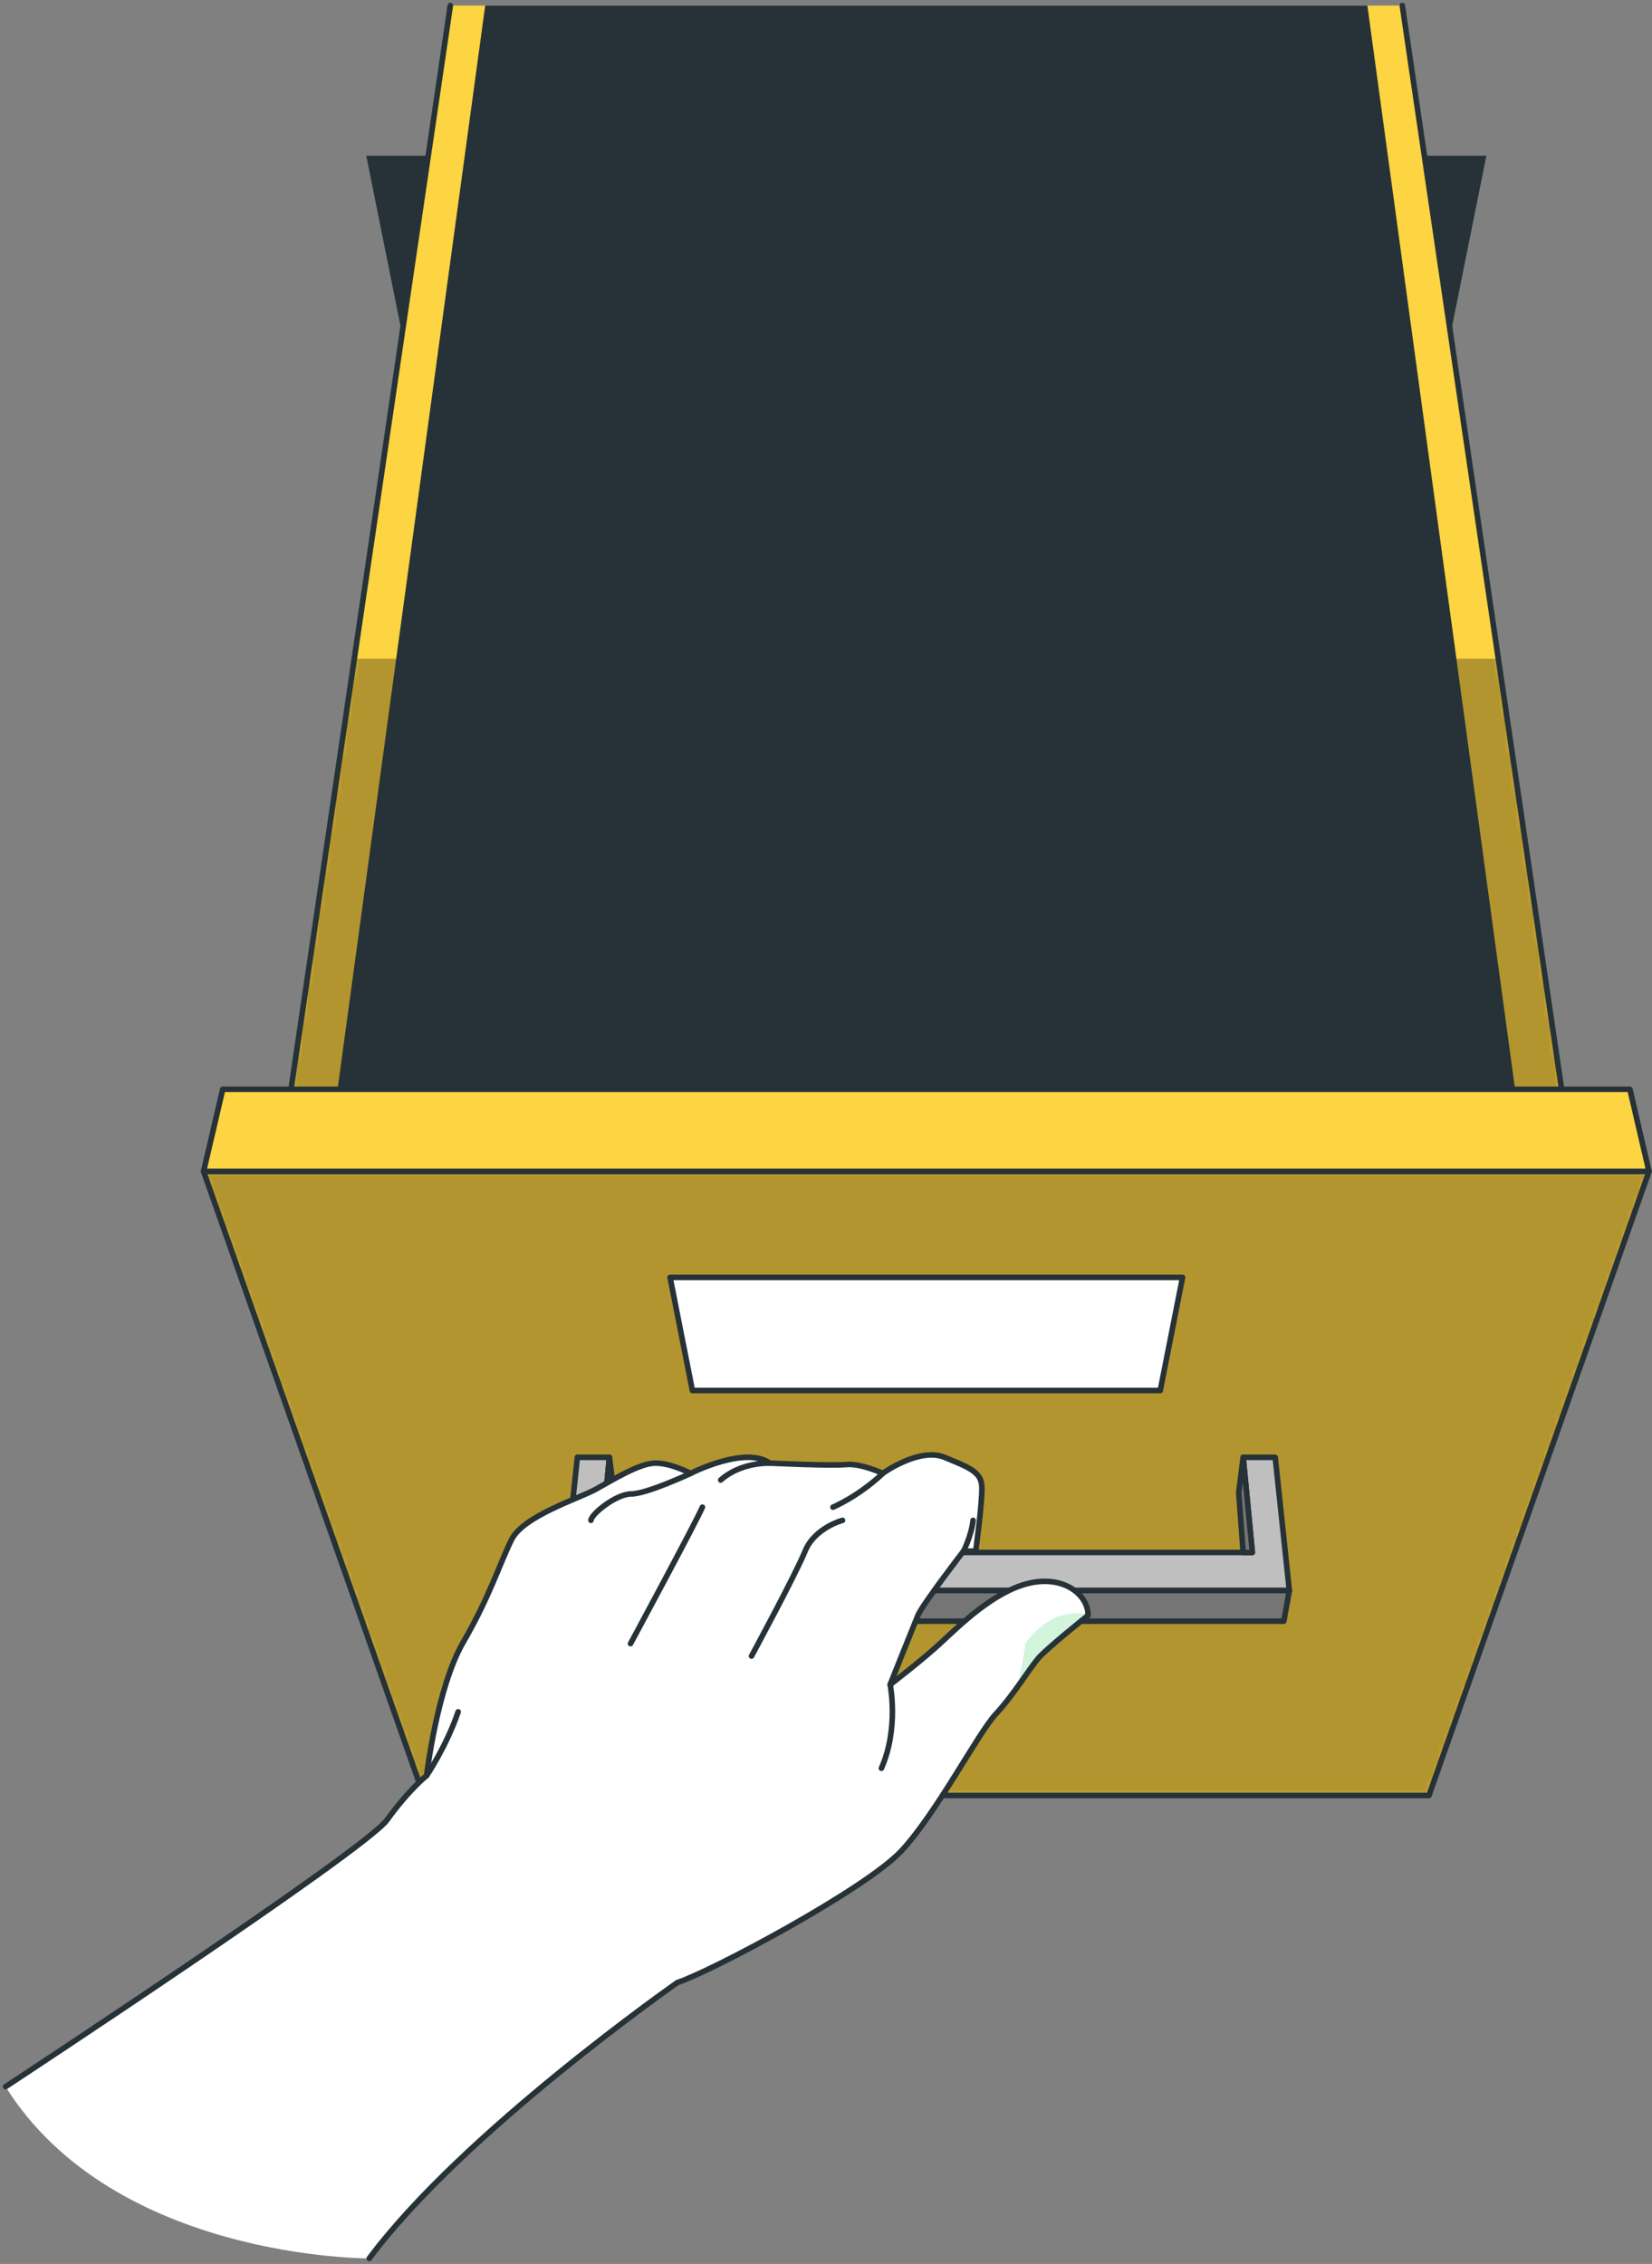 <?xml version="1.0" encoding="UTF-8"?> <svg xmlns="http://www.w3.org/2000/svg" width="297" height="407" viewBox="0 0 297 407" fill="none"><rect x="0" y="0" width="297" height="407" fill="#808080" stroke="none"/> <path d="M247.11 128.03H85.96L65.85 28H267.22L247.11 128.03Z" fill="#263238"></path> <path d="M80.96 1L51.29 202.83H281.78L252.11 1" fill="#FDD441"></path> <mask id="mask0_537_6735" style="mask-type:luminance" maskUnits="userSpaceOnUse" x="51" y="1" width="231" height="202"> <path d="M80.96 1L51.29 202.83H281.78L252.11 1" fill="white"></path> </mask> <g mask="url(#mask0_537_6735)"> <path opacity="0.3" d="M281.78 202.83H51.28L63.69 118.43H269.37L281.78 202.83Z" fill="black"></path> </g> <path d="M80.96 1L51.29 202.83H281.78L252.11 1" stroke="#263238" stroke-linecap="round" stroke-linejoin="round"></path> <path d="M245.83 1H87.23L59.73 202.83H273.34L245.83 1Z" fill="#263238"></path> <path d="M256.9 322.78H76.16L36.6 210.59H296.46L256.9 322.78Z" fill="#FDD441"></path> <mask id="mask1_537_6735" style="mask-type:luminance" maskUnits="userSpaceOnUse" x="36" y="210" width="261" height="113"> <path d="M256.9 322.78H76.16L36.6 210.59H296.46L256.9 322.78Z" fill="white"></path> </mask> <g mask="url(#mask1_537_6735)"> <path opacity="0.3" d="M256.9 322.78H76.16L36.6 210.59H296.46L256.9 322.78Z" fill="black"></path> </g> <path d="M256.9 322.78H76.16L36.6 210.59H296.46L256.9 322.78Z" stroke="#263238" stroke-linecap="round" stroke-linejoin="round"></path> <path d="M293.03 195.83H40.04L36.6 210.59H296.46L293.03 195.83Z" fill="#FDD441" stroke="#263238" stroke-linecap="round" stroke-linejoin="round"></path> <path d="M103.8 261.99L101.27 285.94H231.8L229.26 261.99H223.5L225.15 279.09H107.92L109.56 261.99H103.8Z" fill="#BFBFBF" stroke="#263238" stroke-linecap="round" stroke-linejoin="round"></path> <path d="M230.81 291.45H102.25L101.27 285.94H231.8L230.81 291.45Z" fill="#757575" stroke="#263238" stroke-linecap="round" stroke-linejoin="round"></path> <path d="M223.5 261.99L222.7 268.34L223.5 279.09H225.15L223.5 261.99Z" fill="#757575" stroke="#263238" stroke-linecap="round" stroke-linejoin="round"></path> <path d="M109.56 261.99L110.37 268.34L109.56 279.09H107.92L109.56 261.99Z" fill="#757575" stroke="#263238" stroke-linecap="round" stroke-linejoin="round"></path> <path d="M208.59 249.98H124.48L120.47 229.65H212.6L208.59 249.98Z" fill="white" stroke="#263238" stroke-linecap="round" stroke-linejoin="round"></path> <path d="M1.02 375.12C1.02 375.12 65.62 332.66 69.58 327.18C73.54 321.7 76.7 319.21 76.7 319.21C76.7 319.21 78.55 303.39 83.29 295.21C88.04 287.03 89.88 280.97 91.99 276.75C94.1 272.53 104.12 269.37 107.02 267.78C109.92 266.2 114.93 263.03 117.83 263.03C120.73 263.03 124.16 264.88 124.16 264.88C124.16 264.88 133.92 259.87 138.4 263.03C138.4 263.03 149.48 263.56 152.11 263.29C154.75 263.03 158.7 264.87 158.7 264.87C158.7 264.87 165.29 260.14 169.78 261.98C174.26 263.82 176.4 264.61 176.52 267.25C176.64 269.89 175.41 278.86 175.41 278.86H173.21C173.21 278.86 165.83 288.46 165.03 290.39C164.24 292.31 160.02 302.86 160.02 302.86C160.02 302.86 165.56 298.64 168.99 295.48C172.42 292.32 178.48 286.25 184.81 284.67C191.14 283.09 195.62 286.63 195.62 290.4C195.62 290.4 188.24 296.28 186.65 298.13C185.07 299.98 182.21 304.72 179.02 308.15C175.83 311.58 168.45 325.82 162.12 332.68C155.79 339.54 128.1 354.31 121.77 356.42C121.77 356.42 83.26 383.32 66.39 406C66.39 406 20.51 406.26 1 375.14L1.02 375.12Z" fill="white"></path> <path opacity="0.4" d="M195.64 290.39C195.64 290.39 188.26 296.27 186.67 298.12C185.72 299.23 184.31 301.39 182.63 303.68C183.95 299.52 184.32 295.48 184.32 295.48C184.32 295.48 186.69 291.79 190.65 290.47C192.24 289.94 194.04 289.92 195.62 290.09C195.64 290.19 195.64 290.29 195.64 290.39Z" fill="#92E3A9"></path> <path d="M1.02 375.12C1.02 375.12 65.62 332.66 69.58 327.18C73.54 321.7 76.7 319.21 76.7 319.21C76.7 319.21 78.55 303.39 83.29 295.21C88.04 287.03 89.88 280.97 91.99 276.75C94.1 272.53 104.12 269.37 107.02 267.78C109.92 266.2 114.93 263.03 117.83 263.03C120.73 263.03 124.16 264.88 124.16 264.88C124.16 264.88 133.92 259.87 138.4 263.03C138.4 263.03 149.48 263.56 152.11 263.29C154.75 263.03 158.7 264.87 158.7 264.87C158.7 264.87 165.29 260.14 169.78 261.98C174.26 263.82 176.4 264.61 176.52 267.25C176.64 269.89 175.41 278.86 175.41 278.86H173.21C173.21 278.86 165.83 288.46 165.03 290.39C164.24 292.31 160.02 302.86 160.02 302.86C160.02 302.86 165.56 298.64 168.99 295.48C172.42 292.32 178.48 286.25 184.81 284.67C191.14 283.09 195.62 286.63 195.62 290.4C195.62 290.4 188.24 296.28 186.65 298.13C185.07 299.98 182.21 304.72 179.02 308.15C175.83 311.58 168.45 325.82 162.12 332.68C155.79 339.54 128.1 354.31 121.77 356.42C121.77 356.42 83.26 383.32 66.39 406" stroke="#263238" stroke-linecap="round" stroke-linejoin="round"></path> <path d="M160.04 302.859C160.04 302.859 161.62 310.769 158.46 317.889" stroke="#263238" stroke-linecap="round" stroke-linejoin="round"></path> <path d="M149.75 270.95C149.75 270.95 154.23 269.1 158.72 264.88" stroke="#263238" stroke-linecap="round" stroke-linejoin="round"></path> <path d="M173.23 278.859C173.23 278.859 174.68 275.959 174.94 273.319" stroke="#263238" stroke-linecap="round" stroke-linejoin="round"></path> <path d="M138.41 263.04C138.41 263.04 133.27 262.78 129.57 266.07" stroke="#263238" stroke-linecap="round" stroke-linejoin="round"></path> <path d="M124.17 264.88C124.17 264.88 116.26 268.57 113.49 268.57C110.72 268.57 106.24 272.26 106.24 273.32" stroke="#263238" stroke-linecap="round" stroke-linejoin="round"></path> <path d="M76.7 319.209C76.7 319.209 80.26 313.939 82.37 307.739" stroke="#263238" stroke-linecap="round" stroke-linejoin="round"></path> <path d="M151.47 273.319C151.47 273.319 146.46 274.639 144.74 278.859C143.03 283.079 135.11 297.719 135.11 297.719" stroke="#263238" stroke-linecap="round" stroke-linejoin="round"></path> <path d="M126.28 270.949C125.23 273.459 113.36 295.479 113.36 295.479" stroke="#263238" stroke-linecap="round" stroke-linejoin="round"></path> </svg> 